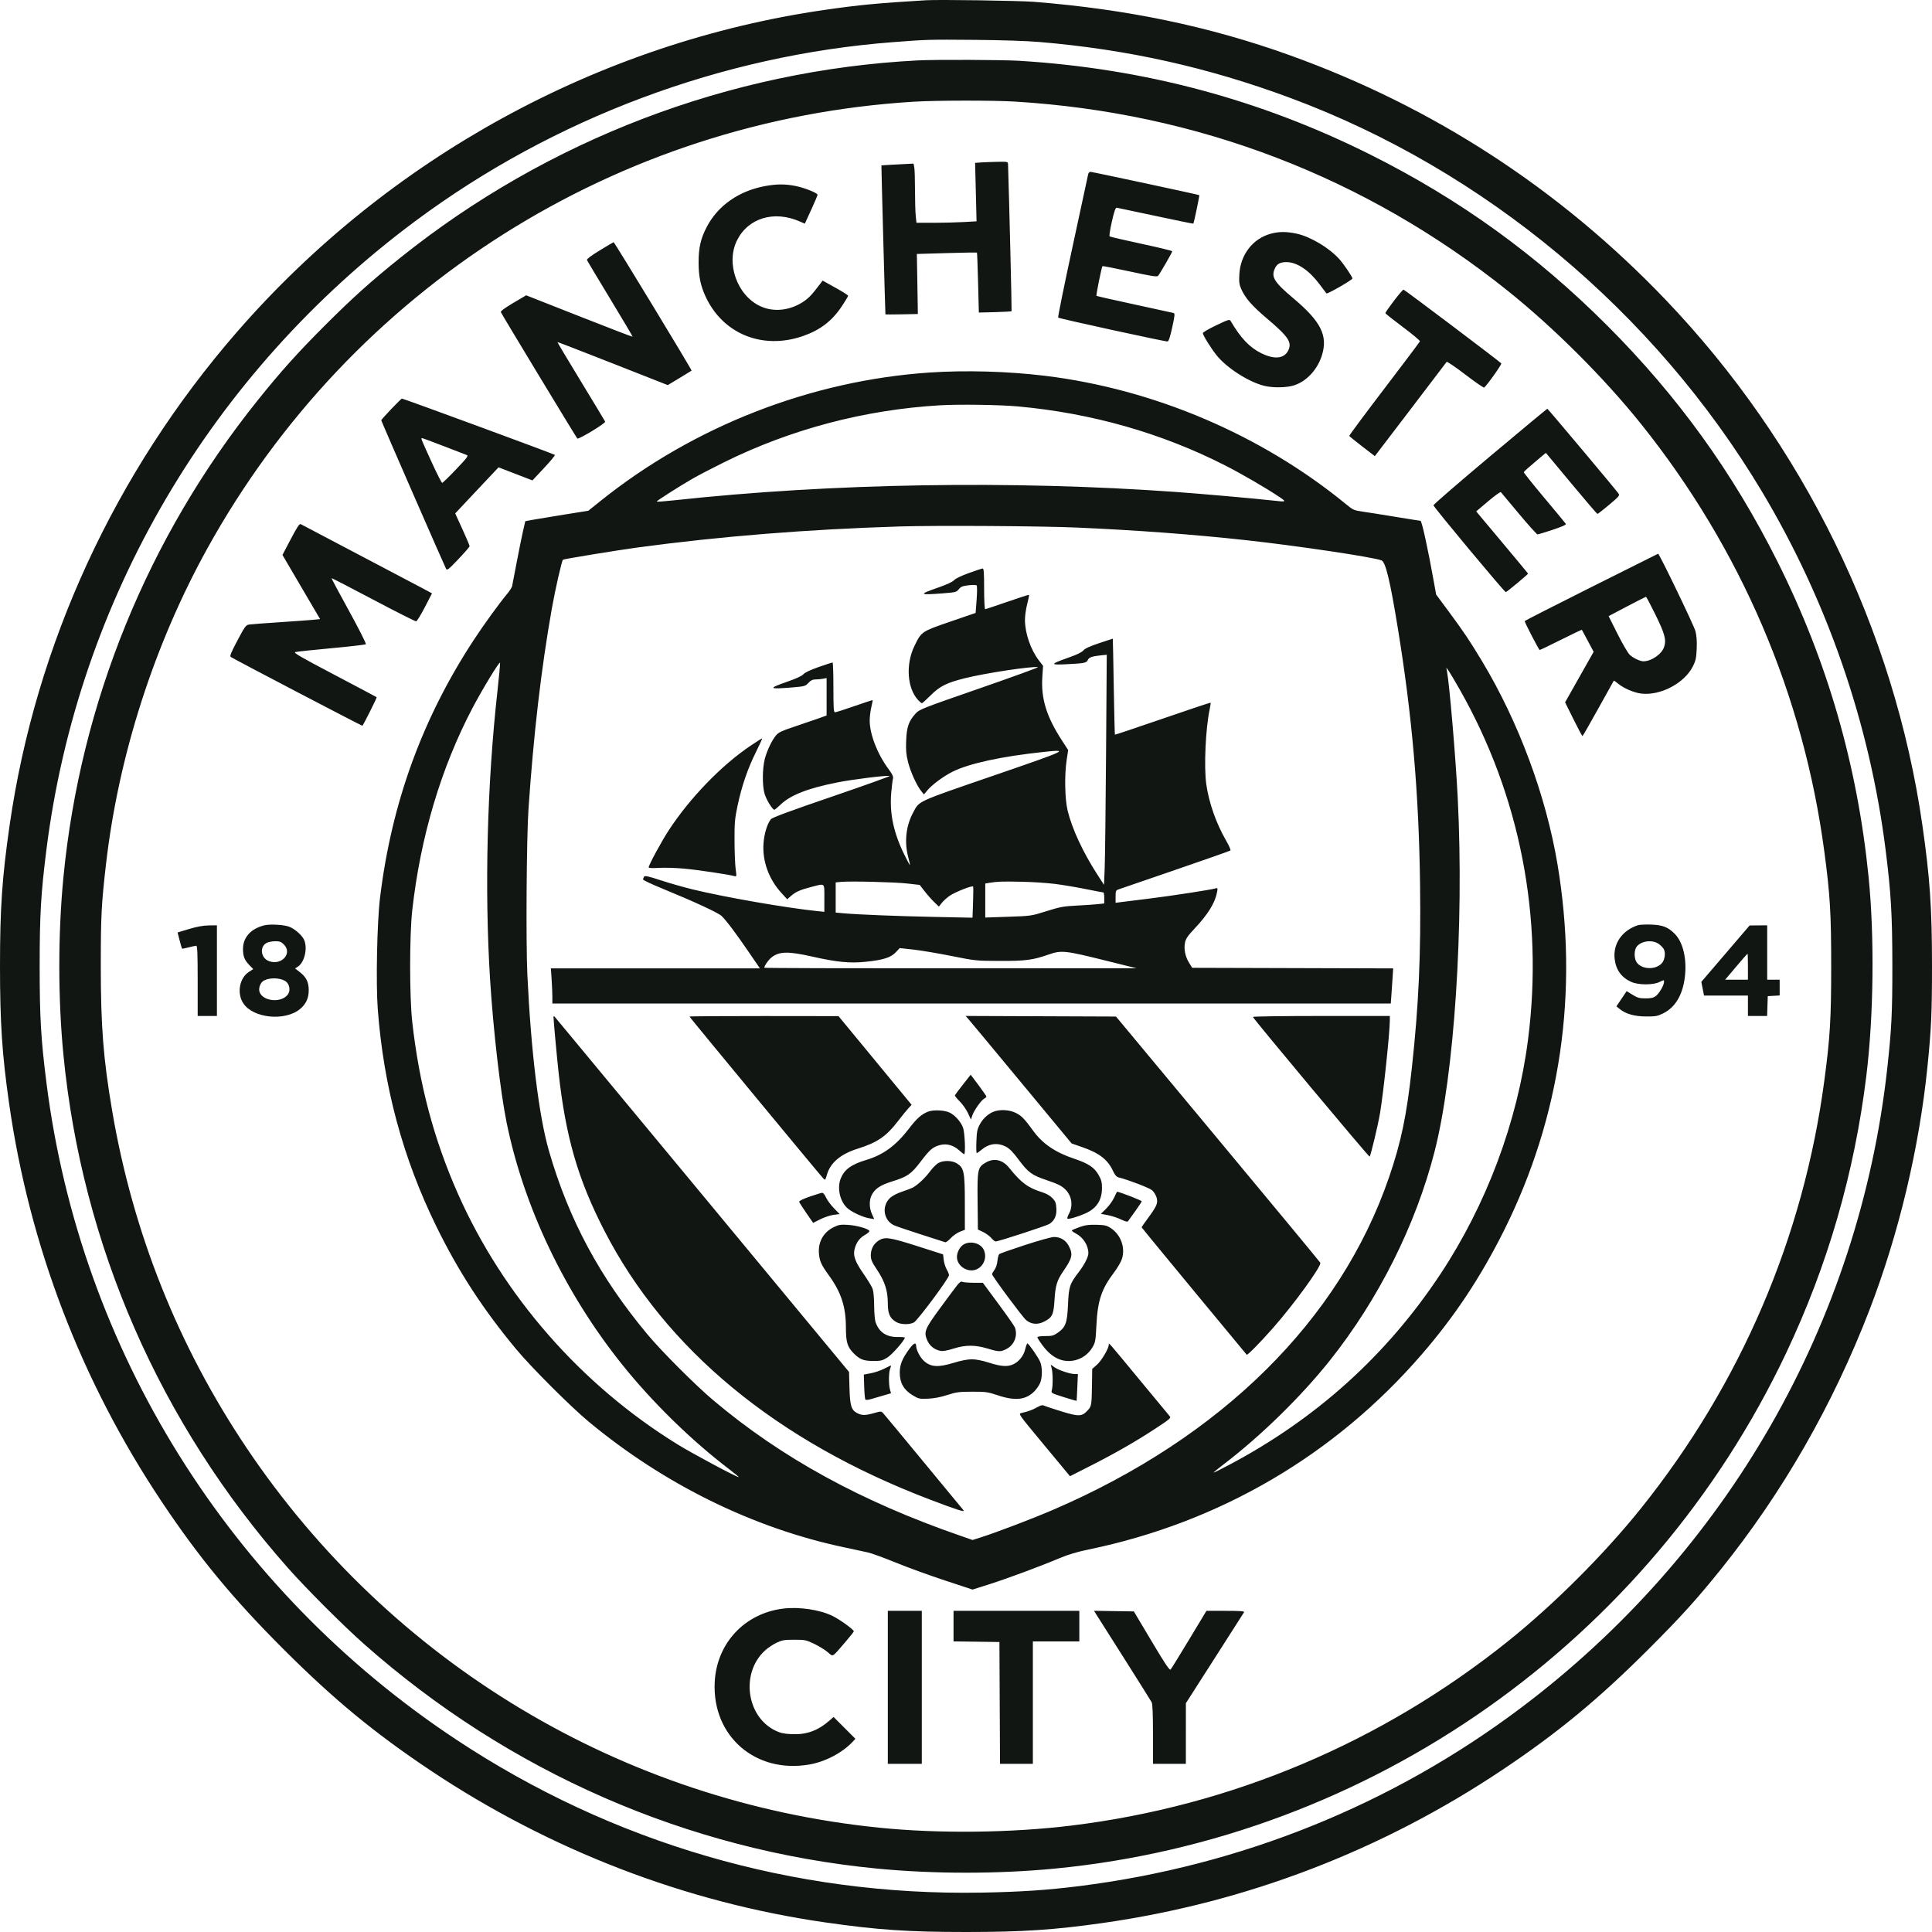 <svg xmlns="http://www.w3.org/2000/svg" width="113" height="113" viewBox="0 0 113 113" fill="none"><path fill-rule="evenodd" clip-rule="evenodd" d="M54.147 0.015C51.325 0.186 50.251 0.288 48.248 0.577C35.034 2.482 22.713 9.233 13.851 19.427C6.722 27.625 2.084 37.689 0.564 48.256C0.121 51.336 0 53.111 0 56.507C0 59.818 0.122 61.663 0.53 64.526C1.722 72.885 4.755 80.798 9.475 87.858C11.655 91.12 13.617 93.496 16.562 96.44C19.506 99.384 21.883 101.346 25.145 103.527C32.139 108.201 40.072 111.26 48.248 112.436C51.328 112.879 53.104 113 56.5 113C59.812 113 61.657 112.878 64.52 112.47C72.878 111.279 80.796 108.244 87.855 103.527C91.118 101.346 93.494 99.384 96.438 96.44C98.306 94.572 99.228 93.555 100.617 91.83C104.259 87.305 107.196 82.186 109.338 76.629C111.058 72.168 112.253 67.152 112.736 62.372C112.959 60.157 113 59.244 113 56.507C113 53.111 112.879 51.336 112.436 48.256C110.792 36.828 105.475 25.954 97.407 17.52C91.221 11.051 83.828 6.245 75.423 3.226C70.74 1.544 65.921 0.538 60.477 0.107C59.59 0.037 54.911 -0.031 54.147 0.015ZM60.808 2.457C65.961 2.893 70.646 3.938 75.456 5.723C86.82 9.939 96.752 18.224 103.046 28.738C106.864 35.116 109.355 42.323 110.283 49.68C110.602 52.203 110.678 53.499 110.681 56.44C110.684 59.239 110.636 60.199 110.381 62.504C108.736 77.347 101.007 90.83 88.945 99.9C81.415 105.561 72.571 109.129 63.128 110.315C61.246 110.552 59.658 110.657 57.395 110.697C46.411 110.89 35.825 107.804 26.674 101.74C13.43 92.966 4.687 78.95 2.717 63.333C2.392 60.762 2.32 59.522 2.32 56.507C2.32 53.492 2.392 52.251 2.717 49.68C4.561 35.063 12.332 21.826 24.287 12.934C32.393 6.906 42.225 3.225 52.258 2.463C54.278 2.31 54.276 2.31 57.03 2.332C58.598 2.345 60.055 2.393 60.808 2.457ZM53.683 3.533C42.679 4.1 32.021 8.167 23.393 15.092C21.688 16.46 20.623 17.417 19.014 19.025C17.406 20.634 16.449 21.698 15.08 23.403C8.652 31.412 4.697 41.116 3.71 51.304C3.388 54.625 3.388 58.406 3.711 61.709C4.795 72.824 9.356 83.247 16.833 91.698C17.923 92.93 20.073 95.079 21.305 96.169C29.758 103.647 40.201 108.216 51.297 109.291C54.615 109.612 58.385 109.612 61.703 109.291C80.17 107.502 96.47 96.013 104.461 79.154C106.901 74.005 108.461 68.619 109.158 62.935C109.59 59.413 109.642 54.777 109.289 51.271C108.633 44.743 106.874 38.659 103.963 32.847C101.352 27.633 98.126 23.164 93.987 19.024C89.847 14.885 85.377 11.66 80.162 9.049C73.713 5.82 66.918 4.003 59.615 3.556C58.636 3.496 54.703 3.481 53.683 3.533ZM59.35 5.941C70.042 6.587 79.89 10.366 88.182 17.005C90.891 19.173 93.833 22.113 95.989 24.805C101.818 32.087 105.482 40.639 106.703 49.813C107.039 52.336 107.104 53.421 107.104 56.507C107.104 59.592 107.039 60.677 106.703 63.2C105.483 72.371 101.816 80.928 95.989 88.208C93.833 90.9 90.891 93.84 88.182 96.009C80.796 101.922 72.025 105.626 62.697 106.771C59.176 107.204 54.945 107.254 51.463 106.903C36.411 105.39 22.882 97.277 14.429 84.696C10.417 78.724 7.767 72.08 6.558 64.956C6.043 61.923 5.895 60.033 5.895 56.507C5.895 53.579 5.93 52.885 6.2 50.542C6.929 44.203 9.014 37.706 12.123 32.085C20.552 16.846 36.109 7.008 53.451 5.948C54.754 5.868 58.084 5.864 59.35 5.941ZM57.379 9.501L57.032 9.526L57.075 11.235L57.117 12.944L56.361 12.987C55.945 13.011 55.155 13.031 54.604 13.031L53.602 13.031L53.56 12.624C53.536 12.4 53.517 11.718 53.517 11.108C53.517 10.498 53.498 9.903 53.474 9.784L53.431 9.569L52.497 9.617C51.983 9.643 51.558 9.669 51.553 9.674C51.543 9.685 51.776 18.355 51.787 18.385C51.791 18.395 52.219 18.395 52.739 18.385L53.683 18.366L53.679 18.002C53.677 17.801 53.664 17.011 53.65 16.246L53.625 14.854L55.37 14.803C56.33 14.774 57.126 14.762 57.14 14.775C57.153 14.789 57.183 15.583 57.207 16.54L57.251 18.281L58.196 18.257C58.716 18.243 59.153 18.218 59.166 18.2C59.184 18.176 59.018 11.349 58.958 9.602C58.953 9.457 58.933 9.453 58.339 9.465C58.002 9.472 57.57 9.488 57.379 9.501ZM63.644 10.198C63.628 10.28 63.217 12.188 62.73 14.439C62.243 16.689 61.865 18.551 61.891 18.576C61.951 18.636 68.169 19.992 68.292 19.972C68.355 19.962 68.444 19.69 68.562 19.146C68.718 18.428 68.727 18.331 68.634 18.305C68.577 18.288 67.547 18.063 66.346 17.805C65.145 17.546 64.148 17.321 64.131 17.303C64.098 17.27 64.432 15.616 64.482 15.566C64.497 15.55 65.218 15.691 66.084 15.878C67.363 16.155 67.672 16.203 67.735 16.133C67.838 16.019 68.563 14.761 68.563 14.696C68.563 14.668 67.75 14.471 66.757 14.258C65.764 14.045 64.927 13.85 64.898 13.825C64.869 13.8 64.929 13.41 65.032 12.958C65.172 12.344 65.245 12.14 65.317 12.149C65.371 12.156 66.396 12.373 67.595 12.631C68.794 12.889 69.785 13.091 69.796 13.08C69.831 13.044 70.168 11.432 70.144 11.414C70.102 11.383 63.877 10.049 63.775 10.049C63.719 10.049 63.66 10.116 63.644 10.198ZM44.772 10.879C43.224 11.159 41.989 12.021 41.335 13.278C40.98 13.961 40.86 14.485 40.86 15.351C40.86 16.143 40.968 16.682 41.253 17.312C42.252 19.514 44.575 20.474 46.94 19.663C47.964 19.312 48.66 18.781 49.24 17.908C49.442 17.605 49.606 17.331 49.606 17.299C49.605 17.266 49.27 17.053 48.86 16.826L48.115 16.412L47.983 16.587C47.478 17.255 47.298 17.444 46.952 17.668C46.174 18.17 45.241 18.264 44.48 17.915C43.119 17.292 42.443 15.407 43.101 14.07C43.752 12.748 45.276 12.289 46.791 12.959L47.073 13.083L47.445 12.272C47.65 11.825 47.817 11.43 47.817 11.393C47.817 11.285 47.031 10.973 46.502 10.872C45.914 10.758 45.428 10.761 44.772 10.879ZM74.332 13.668C73.278 13.951 72.547 14.894 72.487 16.05C72.463 16.498 72.482 16.643 72.601 16.911C72.829 17.427 73.231 17.889 74.065 18.596C75.358 19.691 75.577 20.014 75.353 20.487C75.119 20.979 74.546 21.042 73.773 20.661C73.086 20.323 72.561 19.77 71.977 18.77C71.917 18.668 71.834 18.693 71.132 19.028C70.703 19.232 70.353 19.437 70.353 19.483C70.353 19.602 70.793 20.315 71.14 20.758C71.731 21.513 73.067 22.367 73.985 22.576C74.487 22.69 75.254 22.675 75.675 22.543C76.42 22.309 77.066 21.611 77.323 20.763C77.669 19.626 77.256 18.804 75.671 17.468C74.54 16.517 74.347 16.217 74.551 15.731C74.674 15.436 74.871 15.326 75.266 15.331C75.865 15.339 76.567 15.811 77.164 16.608C77.37 16.882 77.557 17.131 77.581 17.16C77.627 17.218 79.102 16.372 79.102 16.286C79.102 16.192 78.59 15.438 78.331 15.152C77.727 14.482 76.634 13.834 75.819 13.662C75.244 13.54 74.8 13.542 74.332 13.668ZM35.077 14.646C34.591 14.942 34.311 15.151 34.33 15.205C34.347 15.253 34.959 16.278 35.691 17.483C36.422 18.688 37.011 19.683 36.999 19.695C36.987 19.707 35.582 19.166 33.876 18.494L30.774 17.272L30.017 17.72C29.522 18.013 29.272 18.198 29.294 18.257C29.333 18.366 33.691 25.566 33.767 25.648C33.835 25.72 35.432 24.753 35.396 24.662C35.381 24.626 34.743 23.567 33.978 22.31C33.213 21.052 32.594 20.016 32.602 20.006C32.611 19.997 34.066 20.56 35.837 21.257L39.057 22.524L39.742 22.112C40.119 21.885 40.437 21.689 40.45 21.678C40.481 21.648 35.933 14.156 35.889 14.165C35.869 14.169 35.504 14.386 35.077 14.646ZM81.523 17.601C81.249 17.964 81.026 18.284 81.028 18.313C81.029 18.343 81.491 18.709 82.052 19.128C82.614 19.548 83.062 19.924 83.049 19.964C83.035 20.005 82.096 21.254 80.961 22.741C79.827 24.228 78.907 25.467 78.917 25.495C78.928 25.522 79.268 25.8 79.674 26.111L80.412 26.678L82.491 23.954C83.634 22.456 84.589 21.202 84.611 21.167C84.634 21.132 85.123 21.463 85.698 21.903C86.274 22.343 86.77 22.687 86.802 22.667C86.948 22.577 87.858 21.297 87.808 21.252C87.533 21.004 82.145 16.941 82.092 16.941C82.054 16.941 81.798 17.238 81.523 17.601ZM54.379 21.788C47.439 22.254 40.586 24.925 35.143 29.285L34.41 29.873L33.004 30.097C32.231 30.221 31.401 30.358 31.161 30.402L30.724 30.483L30.592 31.054C30.52 31.368 30.353 32.191 30.222 32.882C30.09 33.574 29.969 34.203 29.953 34.282C29.936 34.36 29.814 34.553 29.682 34.712C29.2 35.288 28.314 36.51 27.708 37.434C24.699 42.023 22.9 46.97 22.227 52.513C22.053 53.943 21.981 57.516 22.095 59.025C22.439 63.565 23.558 67.717 25.514 71.716C26.806 74.356 28.248 76.575 30.188 78.909C31.071 79.971 33.363 82.263 34.425 83.146C38.832 86.809 44.055 89.378 49.375 90.501C49.922 90.616 50.548 90.751 50.767 90.801C50.985 90.85 51.716 91.117 52.391 91.393C53.065 91.669 54.352 92.137 55.25 92.433L56.883 92.972L57.851 92.665C58.929 92.322 60.855 91.607 61.968 91.137C62.473 90.924 62.993 90.768 63.658 90.631C71.335 89.046 78.064 85.107 83.156 79.217C85.094 76.976 86.614 74.683 87.982 71.939C91.282 65.32 92.347 57.998 91.094 50.542C90.42 46.529 88.823 42.23 86.685 38.676C85.955 37.463 85.618 36.961 84.72 35.748L83.997 34.772L83.869 34.058C83.514 32.075 83.16 30.461 83.081 30.461C83.052 30.461 82.406 30.358 81.645 30.233C80.884 30.107 80.015 29.969 79.714 29.927C79.195 29.853 79.143 29.83 78.727 29.49C73.782 25.436 67.5 22.757 61.115 21.979C58.973 21.718 56.474 21.647 54.379 21.788ZM22.879 23.929C22.56 24.264 22.299 24.557 22.299 24.582C22.299 24.63 25.976 33.055 26.09 33.268C26.148 33.377 26.233 33.31 26.809 32.705C27.168 32.327 27.464 31.987 27.466 31.948C27.468 31.909 27.279 31.462 27.047 30.954L26.624 30.03L27.361 29.244C27.767 28.812 28.337 28.205 28.629 27.896L29.159 27.334L30.15 27.716L31.142 28.098L31.82 27.374C32.193 26.976 32.478 26.631 32.453 26.606C32.394 26.55 23.568 23.301 23.505 23.312C23.48 23.317 23.198 23.595 22.879 23.929ZM59.549 23.772C63.847 24.165 67.938 25.329 71.643 27.216C72.633 27.72 74.066 28.552 74.827 29.066C75.269 29.364 75.261 29.368 74.396 29.27C73.425 29.16 70.249 28.88 68.762 28.773C59.185 28.088 48.656 28.262 39.449 29.26C38.875 29.323 38.405 29.357 38.405 29.337C38.405 29.291 39.72 28.452 40.493 28.005C40.821 27.816 41.654 27.381 42.344 27.04C46.261 25.102 50.564 23.966 54.982 23.705C56.11 23.639 58.467 23.673 59.549 23.772ZM87.155 26.687C85.332 28.217 83.841 29.507 83.841 29.553C83.841 29.65 87.988 34.629 88.073 34.633C88.121 34.636 89.375 33.592 89.375 33.549C89.375 33.54 88.693 32.718 87.858 31.722L86.341 29.911L87.039 29.32C87.423 28.996 87.757 28.754 87.783 28.784C87.808 28.813 88.284 29.382 88.839 30.047C89.395 30.712 89.885 31.256 89.927 31.256C89.97 31.256 90.371 31.135 90.817 30.986C91.373 30.801 91.615 30.691 91.582 30.638C91.556 30.595 90.988 29.909 90.319 29.112C89.651 28.315 89.113 27.642 89.124 27.617C89.145 27.567 89.445 27.299 90.044 26.797L90.415 26.487L91.9 28.271C92.717 29.252 93.406 30.057 93.431 30.059C93.455 30.062 93.763 29.822 94.114 29.527C94.694 29.04 94.744 28.979 94.665 28.866C94.507 28.639 90.536 23.909 90.502 23.907C90.484 23.907 88.978 25.157 87.155 26.687ZM25.953 26.094C26.623 26.353 27.228 26.587 27.299 26.613C27.41 26.656 27.326 26.769 26.676 27.452C26.263 27.886 25.897 28.241 25.862 28.241C25.828 28.241 25.561 27.719 25.27 27.081C24.63 25.68 24.607 25.623 24.679 25.623C24.71 25.623 25.284 25.835 25.953 26.094ZM17.007 31.532L16.521 32.458L17.48 34.094C18.007 34.994 18.503 35.838 18.581 35.971L18.724 36.211L18.307 36.252C18.078 36.274 17.19 36.338 16.334 36.395C15.477 36.451 14.683 36.511 14.57 36.529C14.382 36.558 14.323 36.638 13.885 37.464C13.515 38.163 13.427 38.379 13.495 38.423C13.749 38.586 21.18 42.47 21.197 42.449C21.289 42.335 22.055 40.8 22.032 40.779C22.015 40.764 20.902 40.174 19.56 39.468C17.562 38.418 17.147 38.177 17.273 38.139C17.358 38.114 18.307 38.012 19.383 37.913C20.458 37.814 21.365 37.709 21.397 37.679C21.43 37.65 20.998 36.794 20.413 35.729C19.839 34.686 19.379 33.825 19.392 33.815C19.405 33.805 20.504 34.372 21.835 35.076C23.166 35.78 24.294 36.349 24.341 36.341C24.389 36.333 24.617 35.961 24.848 35.515L25.267 34.704L24.661 34.379C24.207 34.136 18.216 30.982 17.593 30.658C17.515 30.618 17.388 30.807 17.007 31.532ZM63.029 30.858C66.537 31.014 69.775 31.256 72.871 31.593C75.871 31.921 80.378 32.594 80.805 32.778C81.044 32.881 81.303 33.956 81.754 36.724C82.594 41.865 82.988 46.402 83.057 51.735C83.111 55.861 82.981 58.765 82.576 62.471C82.273 65.248 81.95 66.798 81.243 68.858C78.38 77.204 71.454 84.062 61.604 88.302C60.385 88.827 58.303 89.621 57.371 89.917L56.883 90.072L56.145 89.815C50.343 87.803 45.702 85.257 41.719 81.9C40.672 81.017 38.697 79.04 37.867 78.045C35.076 74.697 33.274 71.344 32.112 67.332C31.52 65.291 31.06 61.541 30.845 57.013C30.755 55.123 30.796 49.014 30.91 47.328C31.207 42.949 31.654 39.104 32.276 35.597C32.474 34.478 32.853 32.809 32.926 32.737C32.967 32.696 36.075 32.187 37.299 32.021C42.108 31.37 47.241 30.958 52.623 30.792C54.782 30.726 60.917 30.765 63.029 30.858ZM93.07 34.342C90.929 35.415 89.177 36.308 89.177 36.326C89.177 36.412 90.009 38.016 90.054 38.016C90.083 38.016 90.646 37.746 91.305 37.416C91.965 37.086 92.512 36.825 92.52 36.836C92.528 36.847 92.687 37.142 92.873 37.49L93.21 38.123L92.375 39.601L91.54 41.079L92.03 42.066C92.3 42.609 92.536 43.053 92.555 43.053C92.575 43.053 92.99 42.33 93.479 41.446C93.968 40.562 94.377 39.828 94.388 39.814C94.398 39.8 94.505 39.872 94.625 39.973C94.956 40.252 95.569 40.517 95.997 40.567C97.127 40.698 98.528 39.955 99.021 38.962C99.18 38.642 99.215 38.476 99.238 37.947C99.257 37.508 99.234 37.189 99.162 36.907C99.079 36.587 97.046 32.372 96.981 32.387C96.972 32.389 95.212 33.269 93.07 34.342ZM56.666 33.517C56.224 33.676 55.884 33.84 55.804 33.933C55.72 34.031 55.376 34.191 54.859 34.371C53.71 34.772 53.744 34.812 55.141 34.704C55.894 34.646 55.944 34.633 56.081 34.462C56.199 34.314 56.3 34.273 56.644 34.232C56.875 34.204 57.09 34.207 57.122 34.239C57.155 34.271 57.155 34.626 57.122 35.072L57.063 35.849L55.575 36.36C53.894 36.939 53.893 36.939 53.483 37.785C52.962 38.861 53.059 40.263 53.703 40.949C53.797 41.049 53.895 41.131 53.921 41.131C53.947 41.131 54.172 40.928 54.422 40.679C54.969 40.134 55.356 39.939 56.417 39.672C57.618 39.371 60.384 38.952 60.709 39.022C60.763 39.034 59.226 39.592 57.294 40.263C53.887 41.445 53.773 41.49 53.542 41.746C53.148 42.182 53.03 42.525 53 43.326C52.978 43.885 53.001 44.141 53.112 44.577C53.256 45.148 53.621 45.95 53.886 46.276L54.04 46.466L54.243 46.223C54.517 45.895 55.178 45.406 55.706 45.14C56.668 44.656 58.584 44.239 61.04 43.98C62.574 43.818 62.487 43.858 58.088 45.372C53.546 46.935 53.781 46.826 53.399 47.543C52.99 48.31 52.888 49.239 53.116 50.111C53.183 50.366 53.23 50.584 53.22 50.595C53.21 50.606 53.065 50.337 52.898 49.998C52.263 48.712 52.022 47.577 52.128 46.362C52.158 46.014 52.202 45.652 52.226 45.558C52.26 45.422 52.206 45.303 51.958 44.966C51.308 44.084 50.865 42.933 50.867 42.131C50.868 41.928 50.91 41.582 50.962 41.364C51.013 41.145 51.047 40.959 51.038 40.95C51.029 40.941 50.553 41.097 49.979 41.297C49.406 41.498 48.894 41.661 48.841 41.661C48.76 41.661 48.745 41.43 48.745 40.203C48.745 39.401 48.723 38.746 48.695 38.746C48.668 38.746 48.303 38.866 47.883 39.013C47.397 39.183 47.073 39.336 46.989 39.436C46.902 39.538 46.573 39.69 46.044 39.873C44.895 40.272 44.941 40.322 46.346 40.206C47.06 40.146 47.104 40.134 47.284 39.941C47.424 39.791 47.532 39.739 47.703 39.739C47.83 39.739 48.026 39.721 48.14 39.698L48.347 39.657V40.752V41.848L47.801 42.044C47.5 42.151 46.874 42.365 46.41 42.519C45.736 42.742 45.533 42.839 45.396 43.002C45.147 43.297 44.861 43.895 44.733 44.384C44.586 44.947 44.58 45.957 44.721 46.433C44.822 46.774 45.183 47.361 45.292 47.361C45.319 47.361 45.481 47.227 45.652 47.063C46.236 46.503 47.225 46.114 48.939 45.77C49.852 45.586 51.825 45.341 52.034 45.385C52.087 45.397 50.571 45.939 48.665 46.592C46.185 47.44 45.167 47.817 45.086 47.917C44.872 48.183 44.693 48.777 44.655 49.35C44.588 50.378 44.968 51.423 45.704 52.228L46.042 52.598L46.269 52.398C46.544 52.157 46.817 52.038 47.492 51.866C48.273 51.667 48.215 51.613 48.215 52.533V53.332L47.801 53.289C45.987 53.103 42.37 52.473 40.526 52.023C39.998 51.895 39.152 51.654 38.647 51.488C37.895 51.242 37.718 51.204 37.67 51.279C37.638 51.329 37.611 51.401 37.611 51.439C37.61 51.477 38.109 51.713 38.72 51.963C40.591 52.73 41.998 53.38 42.203 53.573C42.474 53.829 43.044 54.585 43.801 55.695L44.446 56.639H38.334H32.221L32.264 57.285C32.288 57.641 32.307 58.103 32.307 58.312L32.307 58.694H56.826H81.344L81.38 58.213C81.4 57.949 81.432 57.487 81.45 57.186L81.484 56.64L75.606 56.623L69.729 56.606L69.545 56.308C69.32 55.944 69.233 55.508 69.31 55.128C69.356 54.903 69.474 54.731 69.879 54.3C70.655 53.476 71.073 52.796 71.185 52.175C71.227 51.945 71.219 51.923 71.107 51.958C70.842 52.04 68.531 52.396 67.204 52.559C66.439 52.653 65.686 52.746 65.531 52.767L65.249 52.803V52.441C65.249 52.106 65.263 52.075 65.431 52.016C65.532 51.981 67.03 51.466 68.762 50.872C70.494 50.278 71.935 49.77 71.966 49.744C71.996 49.718 71.885 49.461 71.719 49.175C71.135 48.168 70.708 46.956 70.554 45.87C70.41 44.855 70.513 42.6 70.755 41.471C70.796 41.279 70.819 41.111 70.806 41.099C70.793 41.086 69.533 41.506 68.007 42.033C66.48 42.559 65.221 42.981 65.21 42.969C65.198 42.958 65.168 41.69 65.142 40.151C65.116 38.612 65.091 37.354 65.086 37.354C65.081 37.354 64.721 37.473 64.285 37.618C63.736 37.802 63.452 37.933 63.36 38.045C63.272 38.153 62.975 38.296 62.472 38.472C61.401 38.849 61.391 38.902 62.399 38.849C63.444 38.795 63.548 38.774 63.627 38.597C63.695 38.446 63.882 38.382 64.411 38.328L64.733 38.296L64.692 44.071C64.669 47.247 64.633 50.276 64.611 50.801L64.572 51.755L64.17 51.132C63.338 49.841 62.713 48.496 62.449 47.432C62.28 46.75 62.252 45.338 62.389 44.439L62.476 43.869L62.114 43.312C61.206 41.914 60.882 40.864 60.965 39.595L61.008 38.946L60.765 38.63C60.281 38 59.95 37.037 59.948 36.254C59.947 36.032 60.006 35.617 60.079 35.332C60.152 35.047 60.201 34.803 60.188 34.79C60.175 34.777 59.605 34.961 58.921 35.198C58.237 35.436 57.651 35.63 57.619 35.63C57.587 35.63 57.56 35.094 57.56 34.438C57.56 33.525 57.541 33.246 57.478 33.25C57.432 33.252 57.067 33.372 56.666 33.517ZM96.826 35.954C97.373 37.067 97.47 37.425 97.333 37.838C97.194 38.26 96.591 38.677 96.117 38.679C95.923 38.679 95.519 38.485 95.317 38.294C95.214 38.196 94.894 37.648 94.607 37.076L94.085 36.036L95.16 35.471C95.752 35.16 96.252 34.905 96.272 34.904C96.292 34.902 96.541 35.375 96.826 35.954ZM29.099 40.384C28.489 45.843 28.332 51.996 28.665 57.302C28.85 60.248 29.265 63.844 29.625 65.626C30.624 70.563 33.02 75.596 36.366 79.782C38.141 82.002 40.424 84.237 42.638 85.923C42.98 86.183 43.236 86.396 43.209 86.396C43.075 86.396 40.509 85.023 39.632 84.482C33.996 81.008 29.426 75.789 26.777 69.805C25.373 66.632 24.515 63.4 24.11 59.754C23.949 58.31 23.949 54.703 24.11 53.259C24.588 48.959 25.798 44.898 27.643 41.396C28.239 40.265 29.224 38.65 29.246 38.767C29.258 38.826 29.192 39.554 29.099 40.384ZM85.373 40.32C88.904 46.533 90.293 53.653 89.371 60.814C88.754 65.612 86.945 70.448 84.239 74.533C81.102 79.27 76.981 82.987 71.871 85.689C71.413 85.932 71.014 86.131 70.986 86.131C70.957 86.131 71.213 85.918 71.555 85.658C73.729 84.003 76.109 81.676 77.787 79.565C80.635 75.983 82.801 71.66 83.906 67.352C85.063 62.837 85.633 54.159 85.262 46.698C85.147 44.371 84.782 40.067 84.63 39.242L84.594 39.044L84.734 39.242C84.811 39.352 85.098 39.837 85.373 40.32ZM43.907 43.611C42.21 44.749 40.352 46.668 39.12 48.554C38.682 49.224 37.941 50.593 37.941 50.731C37.941 50.775 38.15 50.785 38.526 50.761C38.848 50.74 39.512 50.759 40.001 50.804C40.803 50.877 42.601 51.144 42.951 51.242C43.085 51.279 43.087 51.268 43.028 50.828C42.994 50.58 42.964 49.84 42.961 49.183C42.957 48.135 42.978 47.889 43.133 47.151C43.375 45.997 43.729 44.959 44.209 43.998C44.431 43.551 44.596 43.186 44.575 43.187C44.554 43.188 44.253 43.379 43.907 43.611ZM53.075 51.676L53.792 51.758L54.079 52.127C54.237 52.331 54.489 52.616 54.64 52.761L54.914 53.026L55.082 52.811C55.175 52.693 55.385 52.504 55.548 52.391C55.87 52.17 56.876 51.774 56.917 51.853C56.931 51.879 56.929 52.3 56.912 52.788L56.881 53.675L54.686 53.63C52.474 53.584 50.246 53.496 49.358 53.418L48.878 53.376V52.493V51.61L49.193 51.58C49.746 51.528 52.332 51.592 53.075 51.676ZM61.736 51.703C62.192 51.762 62.997 51.898 63.526 52.005C64.054 52.111 64.509 52.198 64.537 52.198C64.564 52.199 64.586 52.344 64.586 52.521V52.843L64.189 52.884C63.971 52.907 63.412 52.945 62.947 52.968C62.205 53.006 61.991 53.046 61.206 53.293C60.314 53.574 60.307 53.575 58.969 53.62L57.627 53.666V52.67V51.675L57.842 51.639C58.336 51.558 58.578 51.549 59.715 51.571C60.371 51.583 61.281 51.643 61.736 51.703ZM15.453 54.123C14.668 54.321 14.213 54.829 14.213 55.505C14.213 55.932 14.3 56.154 14.583 56.445L14.812 56.681L14.562 56.842C14.002 57.203 13.842 58.096 14.232 58.685C14.809 59.557 16.667 59.744 17.547 59.018C17.897 58.73 18.057 58.383 18.057 57.916C18.057 57.443 17.911 57.147 17.535 56.857L17.258 56.644L17.43 56.532C17.826 56.273 18.01 55.403 17.769 54.935C17.636 54.679 17.257 54.348 16.944 54.214C16.647 54.088 15.799 54.035 15.453 54.123ZM95.805 54.113C94.872 54.418 94.334 55.198 94.439 56.092C94.514 56.727 94.834 57.17 95.407 57.429C95.827 57.619 96.698 57.621 97.067 57.433C97.315 57.307 97.329 57.306 97.329 57.419C97.329 57.619 97.043 58.114 96.844 58.259C96.701 58.363 96.556 58.395 96.239 58.394C95.887 58.393 95.77 58.36 95.482 58.181L95.141 57.97L94.842 58.414L94.542 58.859L94.726 59.009C95.088 59.304 95.588 59.447 96.269 59.452C96.828 59.455 96.94 59.435 97.275 59.271C97.968 58.93 98.401 58.223 98.537 57.207C98.681 56.128 98.45 55.113 97.945 54.609C97.559 54.223 97.237 54.099 96.567 54.077C96.239 54.067 95.896 54.083 95.805 54.113ZM11.057 54.337L10.387 54.539L10.505 54.998C10.57 55.251 10.634 55.469 10.648 55.483C10.662 55.496 10.835 55.464 11.034 55.411C11.233 55.358 11.433 55.315 11.479 55.315C11.543 55.314 11.562 55.768 11.562 57.368V59.423H12.125H12.688V56.772V54.121L12.208 54.127C11.879 54.132 11.516 54.198 11.057 54.337ZM100.921 55.779L99.508 57.428L99.587 57.829L99.666 58.23H100.95H102.234V58.826V59.423H102.795H103.356L103.375 58.843L103.394 58.263L103.742 58.243L104.09 58.223V57.762V57.302H103.725H103.361V55.711V54.121L102.847 54.125L102.333 54.129L100.921 55.779ZM16.604 55.242C17.111 55.749 16.496 56.466 15.761 56.226C15.259 56.062 15.155 55.388 15.595 55.149C15.691 55.097 15.914 55.053 16.09 55.051C16.357 55.049 16.442 55.081 16.604 55.242ZM97.004 55.2C97.127 55.283 97.267 55.425 97.314 55.514C97.432 55.739 97.371 56.155 97.192 56.346C96.79 56.774 95.904 56.691 95.682 56.204C95.573 55.964 95.588 55.567 95.714 55.388C95.958 55.039 96.621 54.942 97.004 55.2ZM53.457 55.544C53.915 55.597 54.914 55.767 55.677 55.919C57.032 56.192 57.095 56.198 58.455 56.203C59.983 56.209 60.405 56.154 61.337 55.828C62.075 55.569 62.294 55.592 64.644 56.177L66.475 56.632L55.589 56.636C49.601 56.638 44.702 56.623 44.702 56.603C44.702 56.492 44.923 56.169 45.099 56.02C45.548 55.643 46.077 55.626 47.486 55.945C48.934 56.273 49.695 56.348 50.619 56.255C51.644 56.151 52.093 56.011 52.387 55.704C52.517 55.568 52.623 55.455 52.623 55.452C52.623 55.449 52.998 55.49 53.457 55.544ZM102.234 56.54V57.302H101.568H100.901L101.545 56.54C101.899 56.12 102.199 55.778 102.211 55.778C102.224 55.778 102.234 56.12 102.234 56.54ZM16.647 57.358C16.953 57.523 17.027 57.968 16.791 58.221C16.369 58.674 15.367 58.548 15.181 58.019C15.104 57.801 15.232 57.461 15.431 57.353C15.755 57.178 16.316 57.18 16.647 57.358ZM32.374 59.492C32.376 59.696 32.577 61.886 32.675 62.769C33.09 66.514 33.809 68.99 35.348 71.981C38.918 78.919 45.424 84.294 54.379 87.703C55.961 88.305 56.469 88.468 56.354 88.333C56.3 88.27 55.248 86.996 54.015 85.501C52.783 84.007 51.722 82.727 51.657 82.658C51.541 82.535 51.527 82.535 51.119 82.65C50.615 82.793 50.412 82.794 50.144 82.655C49.79 82.472 49.715 82.232 49.685 81.182L49.659 80.243L41.078 69.882C36.358 64.184 32.469 59.494 32.435 59.459C32.397 59.42 32.374 59.432 32.374 59.492ZM40.327 59.458C40.327 59.492 47.906 68.66 48.152 68.924C48.263 69.043 48.271 69.035 48.371 68.69C48.572 68.001 49.177 67.494 50.17 67.183C51.297 66.831 51.833 66.467 52.497 65.604C52.743 65.284 53.028 64.932 53.131 64.82L53.319 64.618L51.181 62.025L49.043 59.432L44.685 59.427C42.288 59.425 40.327 59.439 40.327 59.458ZM56.612 59.571C56.687 59.654 58.082 61.331 59.713 63.3L62.678 66.878L63.306 67.097C64.291 67.438 64.792 67.826 65.094 68.479C65.21 68.728 65.3 68.832 65.427 68.864C65.989 69.005 67.214 69.474 67.376 69.611C67.481 69.699 67.602 69.889 67.645 70.034C67.742 70.357 67.665 70.543 67.136 71.258C66.937 71.527 66.774 71.763 66.774 71.782C66.774 71.8 68.151 73.478 69.834 75.51C71.518 77.543 72.906 79.218 72.918 79.235C72.957 79.284 73.715 78.515 74.464 77.664C75.7 76.26 77.308 74.041 77.223 73.856C77.201 73.809 74.504 70.55 71.228 66.613L65.273 59.456L60.875 59.439L56.476 59.422L56.612 59.571ZM73.28 59.479C73.341 59.634 80.069 67.686 80.108 67.65C80.173 67.588 80.604 65.783 80.719 65.089C80.922 63.868 81.288 60.389 81.289 59.671L81.289 59.423H77.274C75.065 59.423 73.268 59.448 73.28 59.479ZM56.322 63.434C56.074 63.75 55.861 64.033 55.85 64.063C55.839 64.093 55.968 64.255 56.137 64.424C56.306 64.593 56.521 64.9 56.616 65.106L56.787 65.48L56.874 65.229C56.978 64.93 57.39 64.352 57.567 64.257C57.636 64.22 57.693 64.166 57.693 64.137C57.693 64.108 57.486 63.809 57.234 63.471L56.774 62.858L56.322 63.434ZM54.296 65.014C53.914 65.156 53.622 65.411 53.192 65.976C52.42 66.99 51.671 67.544 50.667 67.843C49.804 68.1 49.397 68.393 49.179 68.914C48.934 69.503 49.143 70.347 49.625 70.715C49.927 70.945 50.511 71.204 50.85 71.258L51.132 71.303L51.001 71.012C50.84 70.659 50.829 70.223 50.973 69.921C51.155 69.537 51.472 69.321 52.174 69.102C53.078 68.821 53.293 68.672 53.849 67.939C54.383 67.234 54.56 67.083 54.983 66.972C55.371 66.87 55.764 66.978 56.097 67.28C56.237 67.405 56.369 67.508 56.392 67.508C56.482 67.508 56.432 66.267 56.33 65.968C56.216 65.633 55.88 65.248 55.555 65.08C55.27 64.933 54.607 64.898 54.296 65.014ZM58.199 64.992C57.859 65.093 57.516 65.385 57.323 65.738C57.157 66.04 57.131 66.168 57.108 66.762C57.093 67.136 57.103 67.442 57.129 67.442C57.155 67.442 57.271 67.363 57.385 67.266C57.839 66.883 58.331 66.813 58.822 67.061C59.044 67.172 59.239 67.371 59.599 67.853C60.14 68.578 60.355 68.734 61.217 69.025C61.908 69.258 62.118 69.367 62.345 69.606C62.692 69.972 62.766 70.534 62.528 70.979C62.453 71.119 62.409 71.251 62.43 71.273C62.487 71.329 63.032 71.173 63.478 70.974C64.139 70.677 64.454 70.195 64.453 69.482C64.453 69.14 64.416 69.002 64.251 68.714C64.001 68.279 63.652 68.047 62.837 67.775C61.733 67.408 60.98 66.897 60.437 66.148C59.909 65.42 59.734 65.242 59.384 65.079C59.037 64.918 58.562 64.883 58.199 64.992ZM57.667 67.99C57.182 68.267 57.159 68.376 57.178 70.257L57.196 71.913L57.5 72.058C57.667 72.137 57.882 72.294 57.976 72.406C58.071 72.519 58.188 72.611 58.236 72.611C58.402 72.611 61.212 71.694 61.377 71.586C61.683 71.386 61.812 71.096 61.785 70.672C61.765 70.349 61.728 70.256 61.548 70.07C61.414 69.932 61.194 69.807 60.956 69.733C60.126 69.475 59.725 69.178 59.025 68.305C58.647 67.832 58.145 67.716 57.667 67.99ZM54.865 68.034C54.749 68.105 54.535 68.324 54.389 68.522C54.11 68.9 53.666 69.314 53.382 69.463C53.289 69.512 53.01 69.618 52.762 69.698C52.514 69.778 52.21 69.932 52.086 70.04C51.562 70.501 51.652 71.337 52.26 71.651C52.364 71.705 53.069 71.946 53.827 72.188C54.585 72.429 55.239 72.64 55.282 72.656C55.325 72.673 55.471 72.566 55.607 72.419C55.743 72.272 55.985 72.102 56.144 72.041L56.434 71.93L56.432 70.332C56.431 68.529 56.383 68.299 55.957 68.04C55.668 67.863 55.149 67.861 54.865 68.034ZM65.165 70.043C65.078 70.234 64.867 70.527 64.697 70.694L64.389 70.997L64.798 71.073C65.023 71.115 65.369 71.229 65.567 71.325C65.779 71.429 65.944 71.475 65.969 71.437C65.992 71.402 66.182 71.137 66.391 70.849C66.6 70.56 66.774 70.296 66.777 70.262C66.781 70.218 65.611 69.76 65.337 69.698C65.33 69.696 65.253 69.852 65.165 70.043ZM47.353 69.99C46.972 70.122 46.731 70.241 46.742 70.29C46.753 70.335 46.941 70.631 47.161 70.948L47.56 71.524L47.985 71.311C48.219 71.193 48.567 71.077 48.76 71.054L49.11 71.01L48.772 70.663C48.586 70.471 48.379 70.19 48.312 70.038C48.24 69.877 48.146 69.763 48.086 69.766C48.029 69.769 47.7 69.87 47.353 69.99ZM48.776 71.769C48.163 72.063 47.838 72.642 47.9 73.33C47.94 73.772 48.037 73.984 48.48 74.594C49.201 75.59 49.473 76.424 49.476 77.642C49.477 78.507 49.562 78.785 49.935 79.159C50.288 79.512 50.512 79.599 51.07 79.601C51.515 79.603 51.609 79.58 51.898 79.402C52.177 79.231 52.921 78.382 52.921 78.235C52.921 78.212 52.734 78.196 52.507 78.199C51.843 78.209 51.409 77.916 51.208 77.323C51.166 77.199 51.13 76.767 51.128 76.362C51.127 75.935 51.089 75.526 51.039 75.386C50.992 75.254 50.756 74.862 50.514 74.515C49.995 73.77 49.874 73.417 49.998 73.004C50.11 72.629 50.292 72.395 50.61 72.216C50.755 72.135 50.862 72.036 50.849 71.997C50.807 71.871 50.121 71.675 49.607 71.641C49.177 71.614 49.065 71.631 48.776 71.769ZM63.149 71.768C62.924 71.849 62.72 71.935 62.696 71.96C62.671 71.985 62.77 72.066 62.914 72.139C63.356 72.365 63.66 72.844 63.657 73.307C63.655 73.518 63.422 73.976 63.107 74.386C62.565 75.091 62.512 75.248 62.467 76.292C62.42 77.372 62.33 77.624 61.874 77.946C61.627 78.121 61.536 78.145 61.134 78.145C60.845 78.145 60.676 78.172 60.676 78.218C60.676 78.258 60.825 78.488 61.007 78.729C61.536 79.427 62.153 79.71 62.835 79.569C63.279 79.476 63.665 79.197 63.898 78.801C64.066 78.514 64.083 78.415 64.129 77.489C64.201 76.063 64.429 75.385 65.163 74.418C65.363 74.154 65.57 73.797 65.624 73.623C65.826 72.965 65.555 72.219 64.976 71.836C64.73 71.673 64.625 71.648 64.127 71.635C63.681 71.624 63.471 71.653 63.149 71.768ZM59.947 72.821C59.163 73.077 58.488 73.314 58.447 73.348C58.406 73.381 58.358 73.559 58.34 73.743C58.322 73.938 58.249 74.157 58.166 74.269C58.088 74.375 58.025 74.491 58.025 74.527C58.025 74.633 59.803 77.03 60.013 77.207C60.312 77.459 60.681 77.494 61.055 77.306C61.548 77.059 61.624 76.903 61.676 76.04C61.727 75.2 61.821 74.887 62.181 74.364C62.719 73.583 62.767 73.37 62.515 72.879C62.339 72.535 62.022 72.344 61.638 72.35C61.491 72.353 60.73 72.565 59.947 72.821ZM51.412 72.544C51.108 72.73 50.933 73.047 50.933 73.414C50.932 73.675 50.986 73.802 51.297 74.268C51.752 74.951 51.926 75.491 51.927 76.213C51.927 76.83 52.042 77.095 52.407 77.317C52.667 77.476 53.176 77.492 53.45 77.35C53.666 77.238 55.503 74.768 55.505 74.586C55.505 74.525 55.445 74.371 55.371 74.246C55.297 74.12 55.219 73.871 55.198 73.692L55.159 73.366L53.659 72.886C52.06 72.375 51.764 72.33 51.412 72.544ZM56.351 72.794C56.138 72.926 55.97 73.247 55.97 73.522C55.97 74.04 56.585 74.446 57.083 74.256C57.546 74.08 57.756 73.518 57.526 73.073C57.334 72.7 56.732 72.557 56.351 72.794ZM55.981 75.175C55.87 75.314 55.422 75.915 54.985 76.511C54.085 77.737 54.017 77.908 54.237 78.404C54.379 78.725 54.66 78.945 55.016 79.012C55.15 79.037 55.416 78.99 55.765 78.879C56.475 78.655 57.024 78.654 57.759 78.874C58.439 79.077 58.527 79.078 58.885 78.889C59.333 78.652 59.538 78.107 59.358 77.635C59.325 77.551 58.891 76.93 58.393 76.256L57.487 75.03L56.944 75.028C56.645 75.026 56.351 75.002 56.291 74.973C56.211 74.935 56.13 74.987 55.981 75.175ZM53.197 78.881C52.762 79.472 52.622 79.821 52.626 80.307C52.631 80.894 52.865 81.296 53.387 81.611C53.73 81.818 53.778 81.828 54.28 81.807C54.632 81.792 55.011 81.72 55.406 81.592C55.938 81.421 56.097 81.4 56.864 81.399C57.66 81.397 57.775 81.414 58.363 81.61C59.39 81.954 60.023 81.878 60.523 81.351C60.64 81.228 60.782 81.016 60.838 80.881C60.969 80.568 60.97 79.967 60.841 79.659C60.73 79.392 60.165 78.576 60.092 78.576C60.066 78.576 60.007 78.731 59.962 78.92C59.871 79.306 59.58 79.662 59.236 79.809C58.91 79.95 58.529 79.92 57.848 79.702C57.449 79.575 57.089 79.503 56.839 79.503C56.595 79.503 56.21 79.577 55.804 79.702C54.863 79.992 54.43 79.963 54.023 79.582C53.808 79.382 53.587 78.949 53.585 78.725C53.583 78.494 53.439 78.552 53.197 78.881ZM64.851 78.65C64.851 78.867 64.433 79.577 64.164 79.816L63.882 80.067L63.867 81.061C63.85 82.192 63.839 82.253 63.607 82.501C63.274 82.856 63.095 82.862 62.081 82.55C61.582 82.396 61.12 82.243 61.056 82.21C60.973 82.166 60.861 82.195 60.659 82.31C60.39 82.464 60.128 82.559 59.732 82.647C59.554 82.686 59.583 82.726 60.883 84.293C61.616 85.176 62.299 85.998 62.399 86.12L62.583 86.341L63.7 85.775C65.187 85.022 66.403 84.327 67.56 83.568C68.433 82.996 68.504 82.935 68.414 82.831C68.361 82.769 67.577 81.823 66.674 80.73C64.735 78.382 64.851 78.515 64.851 78.65ZM51.726 80.048C51.524 80.153 51.171 80.274 50.941 80.318L50.524 80.397L50.546 81.105C50.558 81.494 50.59 81.834 50.617 81.861C50.644 81.888 50.779 81.878 50.915 81.839C51.052 81.799 51.378 81.704 51.64 81.628L52.115 81.489L52.054 81.275C51.972 80.99 51.976 80.285 52.061 80.062C52.099 79.963 52.121 79.877 52.111 79.87C52.101 79.863 51.927 79.943 51.726 80.048ZM61.513 80.04C61.584 80.317 61.588 81.064 61.521 81.303C61.472 81.478 61.478 81.481 62.215 81.714C62.624 81.843 62.963 81.942 62.969 81.935C62.974 81.928 62.993 81.572 63.011 81.144L63.044 80.365H62.86C62.587 80.365 61.911 80.139 61.669 79.966L61.456 79.815L61.513 80.04ZM45.816 94.084C43.549 94.359 41.912 96.117 41.802 98.394C41.649 101.548 44.191 103.753 47.343 103.203C48.272 103.041 49.27 102.516 49.869 101.875L50.032 101.7L49.394 101.062L48.755 100.423L48.534 100.617C47.835 101.229 47.17 101.47 46.294 101.428C45.837 101.406 45.642 101.362 45.344 101.217C43.647 100.387 43.317 97.85 44.735 96.543C44.905 96.386 45.213 96.179 45.419 96.082C45.748 95.928 45.879 95.906 46.458 95.906C47.083 95.906 47.15 95.92 47.618 96.144C47.892 96.276 48.247 96.494 48.408 96.629C48.747 96.914 48.632 96.979 49.434 96.051C49.711 95.729 49.938 95.443 49.938 95.414C49.938 95.313 49.124 94.725 48.689 94.512C47.949 94.15 46.749 93.971 45.816 94.084ZM51.927 98.689V103.163H52.921H53.915V98.689V94.216H52.921H51.927V98.689ZM55.771 95.109V96.003L57.113 96.021L58.455 96.039L58.472 99.601L58.49 103.163H59.45H60.411V99.584V96.005H61.769H63.128V95.111V94.216H59.45H55.771V95.109ZM64.144 94.463C64.231 94.601 64.973 95.772 65.793 97.066C66.612 98.36 67.318 99.484 67.36 99.563C67.412 99.662 67.436 100.257 67.436 101.436V103.163H68.397H69.359L69.36 101.39L69.361 99.617L71.036 97C71.957 95.56 72.734 94.344 72.762 94.299C72.802 94.234 72.571 94.216 71.688 94.216H70.563L69.554 95.889C68.999 96.81 68.511 97.601 68.468 97.647C68.408 97.712 68.163 97.348 67.354 95.99L66.317 94.249L65.152 94.231L63.986 94.213L64.144 94.463Z" fill="#111612"></path></svg>